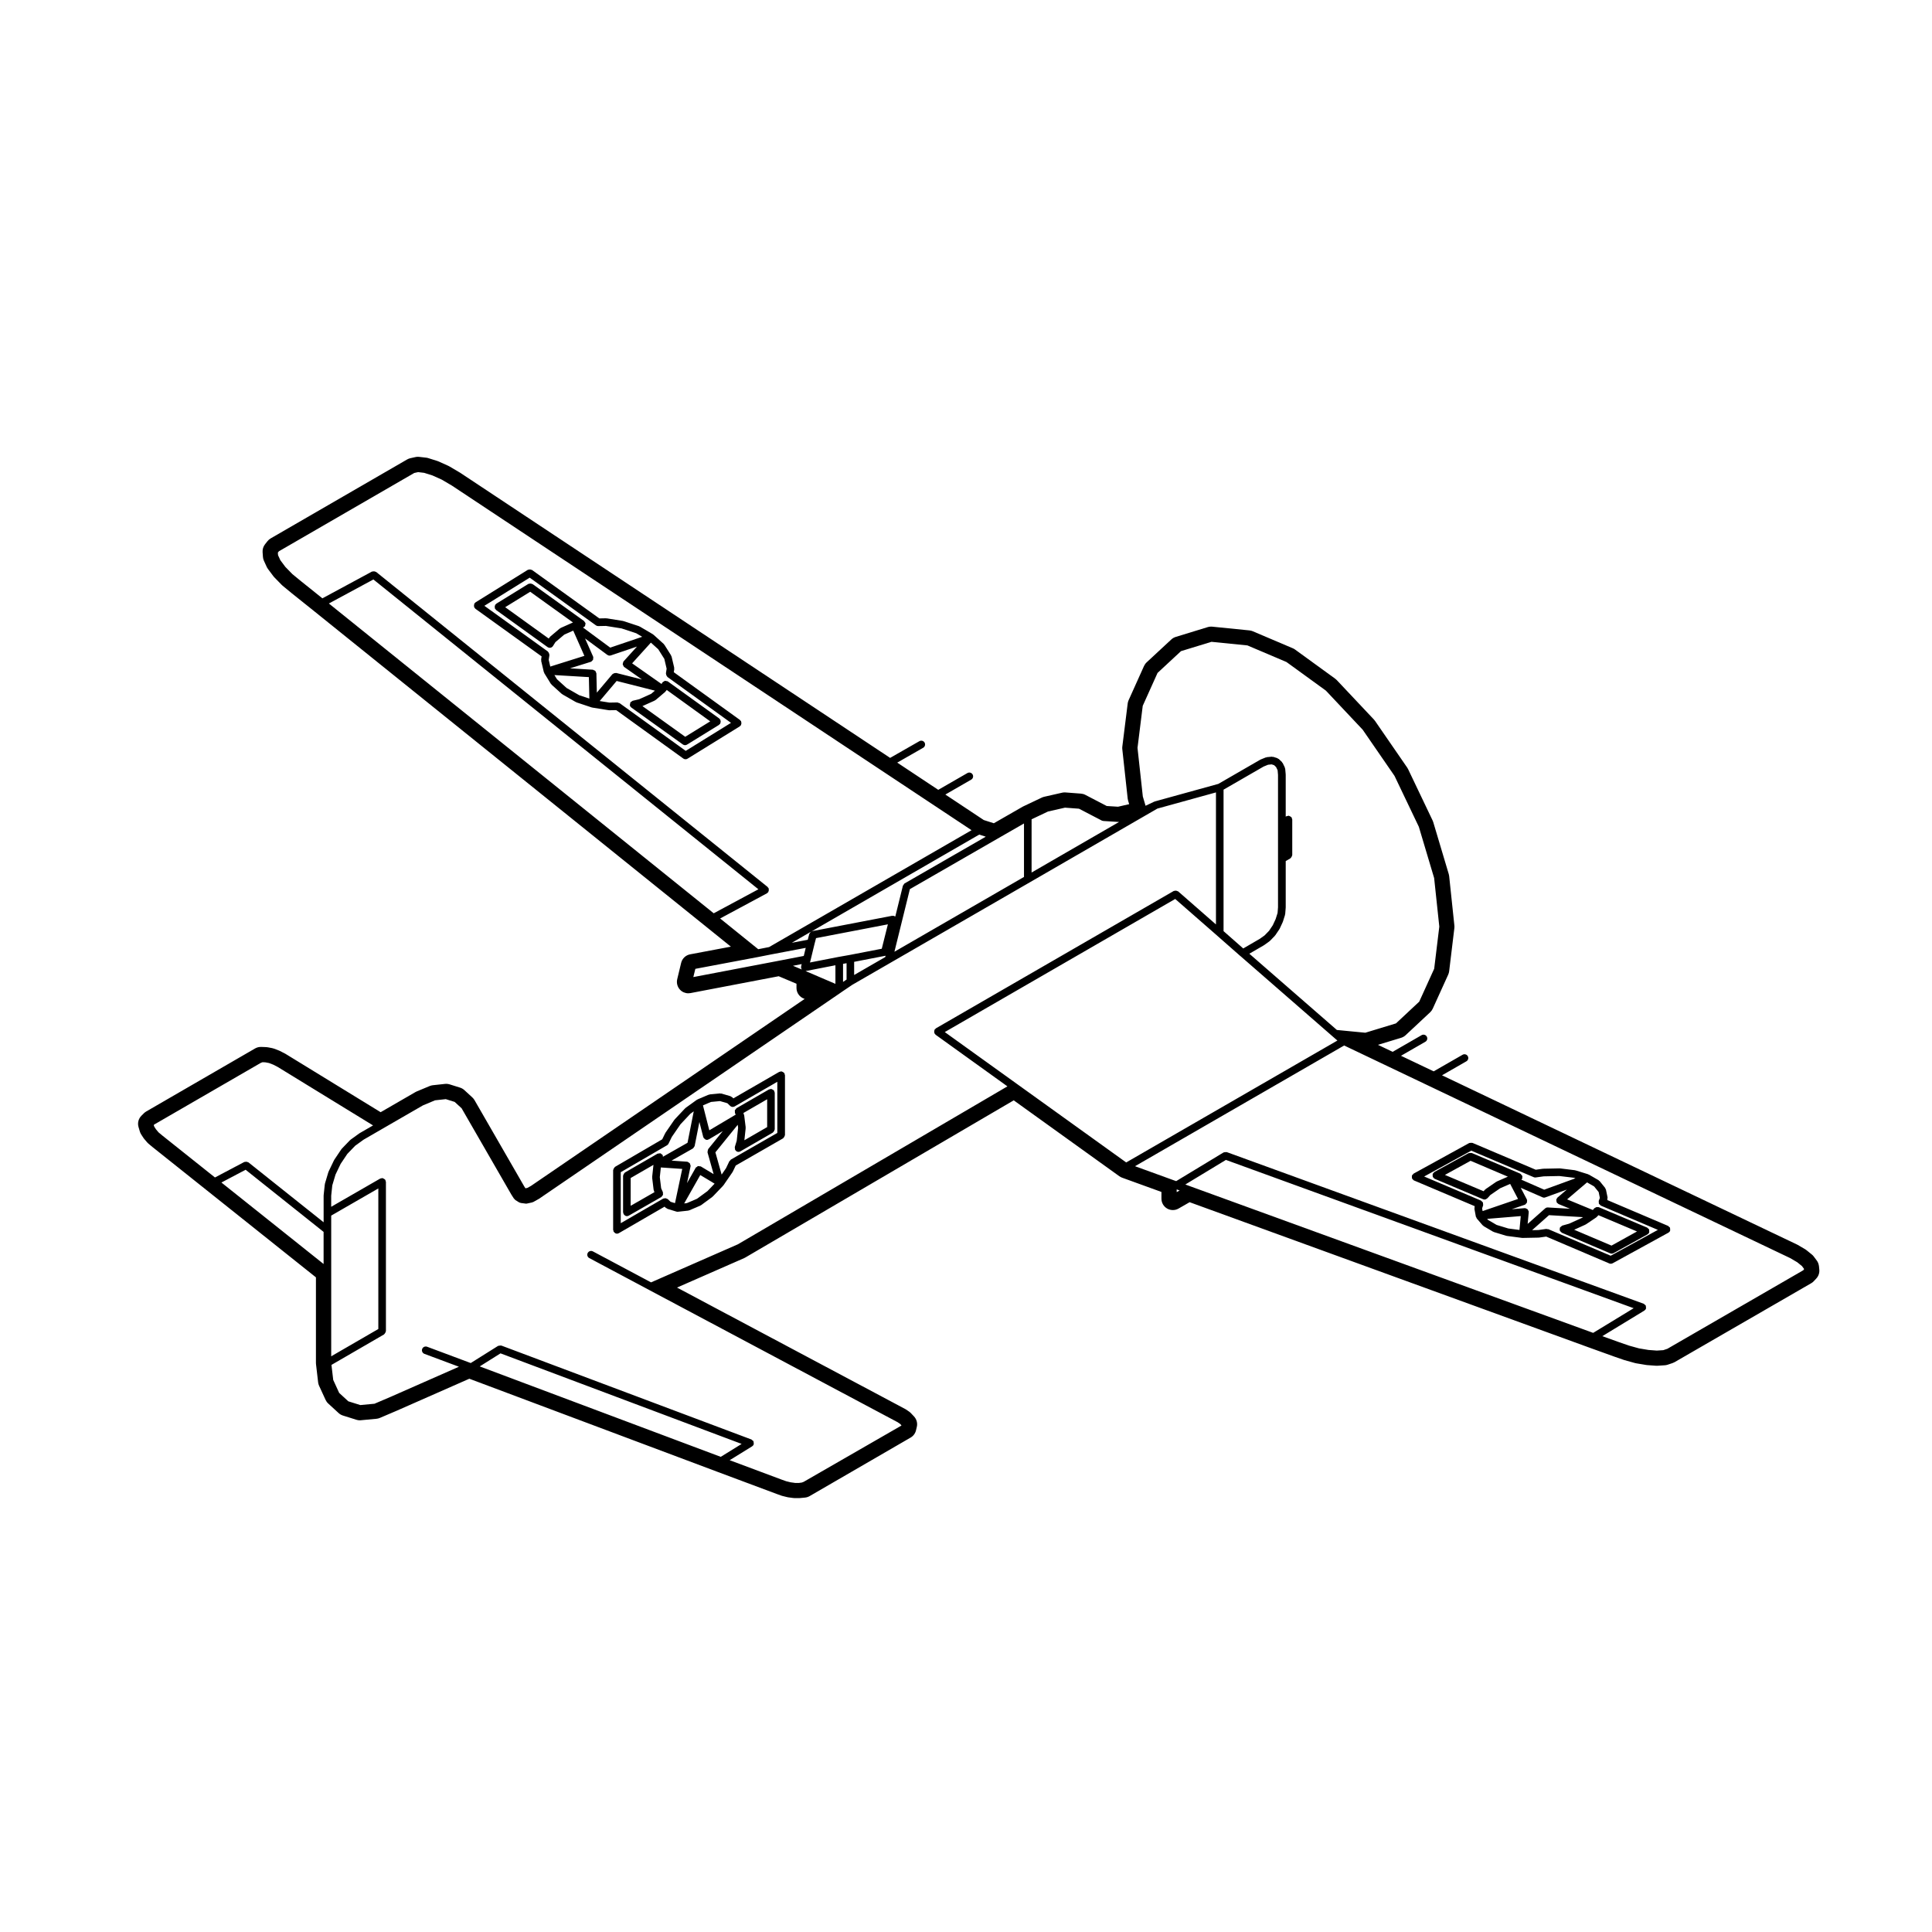 <?xml version="1.0" encoding="UTF-8"?>
<!-- Uploaded to: ICON Repo, www.iconrepo.com, Generator: ICON Repo Mixer Tools -->
<svg fill="#000000" width="800px" height="800px" version="1.1" viewBox="144 144 512 512" xmlns="http://www.w3.org/2000/svg">
 <g>
  <path d="m306.62 470.43c0.02 0.039 0.07 0.023 0.098 0.059 0.188 0.258 0.438 0.449 0.777 0.449 0.172 0 0.348-0.047 0.504-0.137l12.117-7.023 0.359 0.344c0.066 0.059 0.152 0.051 0.227 0.09 0.066 0.039 0.098 0.117 0.172 0.145l2.383 0.73c0.102 0.035 0.195 0.051 0.293 0.051 0.035 0 0.074 0 0.109-0.012l2.731-0.297c0.016-0.004 0.023-0.023 0.047-0.031 0.082-0.012 0.16-0.016 0.242-0.051l2.941-1.258c0.035-0.012 0.039-0.055 0.07-0.07 0.039-0.023 0.09-0.016 0.125-0.047l2.949-2.168c0.023-0.02 0.023-0.055 0.051-0.082 0.023-0.023 0.059-0.016 0.086-0.035l2.727-2.852c0.023-0.031 0.016-0.066 0.035-0.09 0.016-0.023 0.051-0.016 0.07-0.039l2.383-3.465c0.016-0.02 0-0.047 0.016-0.066 0.016-0.031 0.051-0.047 0.066-0.074l0.777-1.621 12.543-7.203c0.039-0.031 0.047-0.082 0.086-0.105 0.105-0.086 0.16-0.18 0.227-0.301 0.066-0.109 0.121-0.207 0.141-0.336 0.004-0.051 0.055-0.082 0.055-0.125v-15.887c0-0.098-0.074-0.156-0.102-0.242-0.02-0.09 0.012-0.18-0.035-0.266-0.023-0.039-0.082-0.047-0.105-0.082-0.082-0.105-0.18-0.156-0.297-0.227-0.117-0.07-0.211-0.125-0.344-0.145-0.047 0-0.074-0.051-0.125-0.051-0.098 0-0.156 0.082-0.242 0.102-0.09 0.023-0.176-0.012-0.262 0.039l-12.168 7.027-0.363-0.344c-0.059-0.059-0.152-0.051-0.223-0.09-0.07-0.039-0.105-0.125-0.188-0.145l-2.383-0.699c-0.07-0.02-0.125 0.031-0.191 0.02-0.07-0.004-0.117-0.059-0.188-0.055l-2.727 0.262c-0.055 0.004-0.086 0.059-0.141 0.082-0.055 0.012-0.105-0.023-0.156 0l-2.949 1.25c-0.039 0.02-0.047 0.07-0.086 0.09-0.035 0.02-0.074 0-0.109 0.023l-2.941 2.121c-0.031 0.02-0.023 0.059-0.051 0.086-0.023 0.023-0.07 0.016-0.098 0.047l-2.731 2.902c-0.02 0.02-0.012 0.051-0.031 0.074-0.016 0.023-0.051 0.02-0.07 0.047l-2.383 3.465c-0.016 0.023 0 0.055-0.016 0.082-0.012 0.023-0.047 0.031-0.055 0.051l-0.77 1.582-12.508 7.297c-0.039 0.023-0.047 0.074-0.082 0.105-0.105 0.086-0.16 0.188-0.227 0.301-0.066 0.117-0.125 0.211-0.141 0.336-0.004 0.051-0.051 0.082-0.051 0.125v15.844c0 0.102 0.082 0.156 0.105 0.246 0.008 0.082-0.02 0.172 0.023 0.246zm14.148-22.918c0.004-0.004 0.004-0.004 0 0 0.172-0.105 0.312-0.246 0.398-0.43l0.867-1.785 2.309-3.356 2.609-2.777 0.898-0.648-1.648 8.332-6.519 3.707c0-0.031-0.004-0.051-0.012-0.082-0.016-0.117 0.012-0.246-0.047-0.348v-0.016c-0.07-0.125-0.211-0.168-0.316-0.246-0.098-0.07-0.145-0.18-0.266-0.215h-0.016c-0.133-0.035-0.266 0.023-0.406 0.039-0.121 0.02-0.246-0.012-0.352 0.051h-0.02l-8.621 4.977c-0.039 0.031-0.047 0.082-0.086 0.105-0.105 0.086-0.156 0.18-0.227 0.297-0.066 0.117-0.125 0.215-0.141 0.344-0.004 0.051-0.051 0.082-0.051 0.125v9.699c0 0.098 0.074 0.156 0.105 0.246 0.02 0.086-0.016 0.172 0.031 0.25 0.02 0.039 0.07 0.023 0.098 0.059 0.18 0.258 0.438 0.453 0.777 0.453 0.172 0 0.344-0.047 0.504-0.137l8.621-4.934c0.105-0.066 0.133-0.18 0.211-0.277 0.086-0.102 0.188-0.168 0.227-0.297 0.039-0.121 0-0.246-0.012-0.371-0.012-0.117 0.039-0.23-0.012-0.344l-0.457-1.023-0.359-2.953 0.277-2.57 5.668 0.387-1.918 9.07-1.18-0.359-0.734-0.707c-0.066-0.066-0.16-0.051-0.242-0.098-0.117-0.066-0.211-0.117-0.344-0.133-0.137-0.02-0.242 0.012-0.371 0.051-0.082 0.023-0.168-0.012-0.242 0.035l-11.262 6.523v-13.516zm11.648-11.484 2.383-0.23 1.961 0.57 0.734 0.699c0.195 0.188 0.441 0.281 0.695 0.281 0.172 0 0.344-0.047 0.504-0.133l11.305-6.535v13.559l-12.309 7.062c-0.09 0.055-0.109 0.156-0.18 0.238-0.074 0.082-0.18 0.105-0.227 0.207l-0.871 1.828-1.168 1.703-1.656-5.898 5.918-7.301 0.102 0.805-0.371 3.422-0.504 1.656v0.016c-0.035 0.121 0.023 0.25 0.039 0.379 0.016 0.125-0.016 0.266 0.051 0.383v0.012c0.012 0.023 0.047 0.016 0.059 0.039 0.125 0.188 0.293 0.352 0.523 0.422 0.098 0.031 0.191 0.047 0.289 0.047 0.172 0 0.344-0.047 0.504-0.133l8.613-4.977c0.039-0.031 0.047-0.082 0.086-0.105 0.105-0.086 0.16-0.18 0.227-0.297 0.066-0.117 0.125-0.215 0.141-0.344 0.004-0.051 0.051-0.082 0.051-0.125v-9.703c0-0.102-0.074-0.156-0.102-0.246-0.02-0.086 0.012-0.176-0.035-0.258-0.023-0.047-0.082-0.051-0.105-0.086-0.086-0.109-0.188-0.16-0.309-0.23-0.109-0.066-0.207-0.117-0.328-0.137-0.051-0.012-0.082-0.055-0.133-0.055-0.098 0-0.156 0.074-0.246 0.105-0.086 0.02-0.176-0.016-0.258 0.031l-8.613 4.977c-0.105 0.07-0.137 0.188-0.211 0.277-0.086 0.105-0.191 0.176-0.227 0.301-0.039 0.125 0 0.25 0.016 0.387 0.012 0.109-0.035 0.227 0.012 0.332l0.191 0.414-6.992 4.152-1.684-6.606zm-0.918 23.621-2.777 2.035-2.711 1.16-0.695 0.082 4.266-7.527 3.793 2.281zm-4.492-6.562c0.004-0.031-0.016-0.051-0.012-0.074 0-0.023 0.031-0.047 0.031-0.07 0.004-0.109-0.074-0.203-0.105-0.309-0.035-0.125-0.039-0.25-0.121-0.352-0.074-0.105-0.195-0.141-0.309-0.211-0.098-0.059-0.152-0.156-0.266-0.188-0.023 0-0.047 0.02-0.074 0.02-0.023-0.012-0.039-0.035-0.066-0.039l-4.117-0.289 5.629-3.199c0.023-0.016 0.023-0.051 0.051-0.059 0.145-0.102 0.23-0.242 0.312-0.402 0.035-0.07 0.098-0.105 0.109-0.18 0-0.016 0.02-0.023 0.02-0.035l1.258-6.367 1.02 3.996c0.016 0.059 0.07 0.09 0.098 0.137 0.016 0.039-0.004 0.09 0.016 0.125s0.074 0.02 0.105 0.059c0.188 0.246 0.441 0.434 0.762 0.434 0.082 0 0.168-0.012 0.246-0.031 0.035-0.012 0.047-0.051 0.082-0.059 0.059-0.023 0.125-0.02 0.188-0.055l3.688-2.191-3.859 4.758c-0.02 0.023-0.004 0.059-0.023 0.086-0.074 0.105-0.082 0.227-0.105 0.352-0.031 0.137-0.07 0.25-0.047 0.383 0.004 0.031-0.02 0.059-0.012 0.09l1.613 5.738-3.371-2.023h-0.016s0-0.012-0.004-0.012c-0.105-0.059-0.215-0.02-0.332-0.039-0.141-0.023-0.277-0.09-0.418-0.055-0.121 0.035-0.203 0.145-0.301 0.223-0.105 0.082-0.238 0.105-0.312 0.227v0.02s-0.004 0-0.012 0.004l-2.281 4.031zm-15.871 3.098 6.039-3.488-0.344 3.188c-0.004 0.047 0.031 0.074 0.031 0.109 0 0.035-0.035 0.07-0.031 0.117l0.387 3.199c0.004 0.059 0.059 0.098 0.074 0.145 0.016 0.051-0.016 0.102 0.004 0.145l0.152 0.332-6.316 3.621zm36.172-13.496-6.039 3.492 0.344-3.199c0.004-0.039-0.031-0.07-0.031-0.109 0-0.039 0.035-0.074 0.031-0.117l-0.395-3.203c-0.004-0.059-0.066-0.086-0.082-0.137-0.012-0.055 0.02-0.105-0.004-0.156l-0.133-0.297 6.309-3.648z"/>
  <path d="m269.61 304.46c-0.004 0.137 0.012 0.242 0.059 0.367 0.02 0.066-0.004 0.137 0.031 0.203 0.031 0.051 0.102 0.035 0.137 0.082 0.055 0.066 0.059 0.156 0.133 0.207l17.559 12.629-0.125 0.82c-0.012 0.07 0.039 0.121 0.047 0.188 0 0.07-0.051 0.125-0.031 0.195l0.695 2.941c0.016 0.066 0.074 0.102 0.102 0.156 0.02 0.047-0.004 0.098 0.02 0.141l1.734 2.816c0.023 0.035 0.082 0.023 0.105 0.059 0.039 0.051 0.031 0.117 0.074 0.16l2.727 2.469c0.031 0.031 0.074 0.02 0.109 0.039 0.031 0.02 0.031 0.066 0.066 0.086l3.551 2.035c0.039 0.02 0.086 0.016 0.125 0.035 0.023 0.012 0.031 0.039 0.055 0.051l4.027 1.34c0.047 0.016 0.09 0.012 0.133 0.02 0.012 0 0.016 0.012 0.023 0.016l4.328 0.695c0.055 0.012 0.105 0.016 0.16 0.016h0.02l1.828-0.035 17.781 12.832c0.18 0.125 0.387 0.191 0.59 0.191 0.18 0 0.363-0.051 0.527-0.152l13.855-8.57c0.07-0.047 0.082-0.133 0.137-0.188 0.047-0.039 0.117-0.023 0.152-0.082 0.047-0.059 0.02-0.133 0.047-0.195 0.055-0.121 0.082-0.227 0.086-0.359 0.004-0.137-0.012-0.242-0.059-0.367-0.023-0.066 0.004-0.133-0.031-0.195-0.035-0.066-0.109-0.066-0.16-0.117-0.047-0.051-0.047-0.133-0.105-0.172l-17.559-12.676 0.125-0.82c0.012-0.07-0.039-0.121-0.047-0.188 0-0.07 0.051-0.125 0.031-0.195l-0.695-2.949c-0.016-0.059-0.074-0.086-0.102-0.137-0.02-0.055 0-0.117-0.031-0.172l-1.777-2.816c-0.023-0.039-0.082-0.039-0.109-0.082-0.031-0.035-0.02-0.098-0.059-0.125l-2.727-2.465c-0.031-0.023-0.07-0.016-0.102-0.035-0.031-0.02-0.031-0.066-0.066-0.086l-3.465-2.035c-0.035-0.02-0.074 0-0.109-0.016-0.035-0.016-0.047-0.059-0.086-0.074l-4.07-1.344c-0.031-0.012-0.055 0.012-0.086 0.004-0.031-0.004-0.039-0.039-0.07-0.047l-4.328-0.695c-0.031-0.004-0.055 0.02-0.086 0.02-0.035 0-0.055-0.039-0.098-0.035l-1.785 0.035-17.824-12.832c-0.059-0.047-0.133-0.02-0.203-0.047-0.121-0.055-0.223-0.086-0.359-0.086-0.133-0.004-0.238 0.012-0.363 0.059-0.066 0.023-0.137-0.004-0.203 0.035l-13.855 8.621c-0.059 0.039-0.066 0.117-0.117 0.16-0.051 0.047-0.133 0.047-0.172 0.105-0.039 0.059-0.016 0.137-0.047 0.203-0.039 0.129-0.062 0.23-0.066 0.359zm14.766-7.375 17.551 12.641c0.176 0.133 0.383 0.191 0.59 0.191h0.02l2.039-0.039 4.141 0.66 3.891 1.285 1.582 0.934-8.473 2.871-7.211-5.324c0.141-0.051 0.242-0.145 0.344-0.246 0.047-0.039 0.117-0.023 0.152-0.082 0.004-0.012 0-0.023 0.012-0.039 0.07-0.105 0.055-0.227 0.082-0.352 0.031-0.137 0.09-0.262 0.066-0.398 0-0.012 0.004-0.02 0.004-0.035-0.031-0.121-0.137-0.188-0.203-0.281-0.066-0.102-0.086-0.227-0.191-0.301l-13.637-9.785c-0.059-0.039-0.133-0.016-0.203-0.047-0.121-0.055-0.223-0.082-0.352-0.086-0.137-0.004-0.242 0.012-0.367 0.059-0.066 0.023-0.133-0.004-0.195 0.031l-8.488 5.238c-0.059 0.035-0.066 0.109-0.117 0.16-0.051 0.047-0.133 0.047-0.172 0.105-0.039 0.059-0.02 0.133-0.047 0.195-0.055 0.121-0.082 0.227-0.086 0.363-0.004 0.137 0.012 0.242 0.059 0.363 0.023 0.066-0.004 0.137 0.031 0.203 0.031 0.051 0.102 0.035 0.137 0.074 0.055 0.066 0.059 0.16 0.133 0.211l13.637 9.828c0.012 0.012 0.023 0.004 0.039 0.012 0.012 0.004 0.004 0.02 0.016 0.023 0.168 0.105 0.348 0.156 0.535 0.156 0.312 0 0.621-0.145 0.816-0.418 0.012-0.012 0-0.031 0.012-0.039 0.004-0.012 0.02-0.004 0.023-0.016l0.645-1.031 2.332-1.98 2.387-1.074 2.957 6.691-9.035 2.84-0.418-1.789 0.188-1.234c0.004-0.055-0.035-0.102-0.035-0.156 0-0.133-0.039-0.238-0.09-0.359-0.051-0.125-0.102-0.223-0.195-0.316-0.039-0.039-0.035-0.102-0.086-0.137l-16.832-12.113zm34.07 18.98 1.605 2.543 0.613 2.602-0.188 1.234c-0.004 0.055 0.035 0.102 0.039 0.156 0 0.137 0.035 0.238 0.09 0.363 0.051 0.121 0.102 0.215 0.195 0.312 0.039 0.039 0.035 0.105 0.086 0.137l16.836 12.152-12 7.426-17.512-12.641c-0.09-0.066-0.191-0.035-0.289-0.07-0.105-0.035-0.188-0.121-0.301-0.121h-0.02l-2.086 0.039-2.586-0.414 4.492-5.32 10.141 2.57-1.004 0.848-3.168 1.426-1.719 0.406c-0.117 0.023-0.176 0.133-0.273 0.195-0.105 0.066-0.23 0.086-0.312 0.195-0.004 0.012 0 0.023-0.012 0.039-0.07 0.105-0.055 0.227-0.082 0.352-0.031 0.137-0.09 0.262-0.066 0.398 0 0.012-0.004 0.02-0.004 0.035 0.055 0.238 0.195 0.434 0.383 0.57 0.004 0.004 0.004 0.012 0.012 0.016l13.637 9.777c0.18 0.125 0.383 0.191 0.59 0.191 0.18 0 0.363-0.051 0.527-0.152l8.488-5.234c0.07-0.047 0.082-0.133 0.137-0.191 0.047-0.039 0.109-0.023 0.152-0.074 0.039-0.059 0.02-0.133 0.047-0.195 0.055-0.121 0.082-0.227 0.086-0.363 0.004-0.137-0.012-0.242-0.059-0.363-0.023-0.066 0.004-0.137-0.031-0.203-0.035-0.066-0.117-0.066-0.16-0.117-0.047-0.051-0.047-0.125-0.105-0.172l-13.637-9.828c-0.012-0.004-0.02 0-0.035-0.004-0.012-0.004-0.012-0.02-0.02-0.031-0.105-0.066-0.227-0.035-0.344-0.059-0.133-0.023-0.258-0.09-0.383-0.066-0.121 0.02-0.203 0.121-0.301 0.188-0.109 0.07-0.242 0.09-0.324 0.203-0.004 0.012 0 0.023-0.004 0.035s-0.02 0.012-0.031 0.02l-0.242 0.383-7.785-5.465 4.973-5.492zm-20.938 12.18-3.359-1.926-2.543-2.309-0.68-1.109 9.129 0.543 0.133 5.684zm3.055-8.852c0.012-0.004 0.016-0.016 0.023-0.02 0.023-0.012 0.055-0.004 0.082-0.016 0.109-0.051 0.145-0.168 0.23-0.242 0.098-0.09 0.207-0.152 0.262-0.273 0.055-0.121 0.023-0.242 0.031-0.379 0.004-0.109 0.066-0.215 0.031-0.332-0.004-0.02-0.031-0.023-0.035-0.047-0.004-0.02 0.004-0.039 0-0.059l-2.141-4.832 5.906 4.363h0.004c0.172 0.121 0.379 0.195 0.59 0.195 0.105 0 0.215-0.016 0.324-0.055l6.934-2.348-3.547 3.918c-0.016 0.016-0.004 0.047-0.02 0.066-0.016 0.016-0.039 0.016-0.055 0.035-0.066 0.098-0.039 0.211-0.07 0.312-0.035 0.133-0.102 0.242-0.086 0.379 0.016 0.125 0.102 0.215 0.16 0.332 0.051 0.102 0.051 0.223 0.141 0.301 0.02 0.016 0.047 0.012 0.066 0.023 0.016 0.016 0.016 0.039 0.031 0.051l4.707 3.305-6.82-1.727c-0.059-0.016-0.117 0.031-0.176 0.023-0.125-0.012-0.223 0.012-0.344 0.047-0.141 0.039-0.246 0.086-0.359 0.18-0.039 0.035-0.105 0.031-0.141 0.074l-4.125 4.891-0.117-5.094c0-0.133-0.098-0.215-0.141-0.332-0.051-0.117-0.059-0.242-0.145-0.328-0.102-0.105-0.242-0.133-0.383-0.188-0.102-0.039-0.168-0.125-0.277-0.137l-6.055-0.363zm-7.984-8.977c-0.051 0.02-0.055 0.082-0.102 0.105-0.039 0.023-0.102 0.012-0.137 0.047l-2.559 2.168c-0.047 0.035-0.035 0.102-0.074 0.145-0.035 0.039-0.102 0.039-0.125 0.09l-0.16 0.258-11.543-8.316 6.629-4.09 11.336 8.137zm39.637 24.75-6.629 4.09-11.336-8.133 3.266-1.465c0.047-0.02 0.055-0.074 0.098-0.102 0.047-0.031 0.105-0.016 0.145-0.055l2.555-2.168c0.051-0.047 0.047-0.117 0.086-0.168 0.031-0.035 0.09-0.02 0.117-0.066l0.168-0.262z"/>
  <path d="m586.17 470.66c0.18-0.105 0.332-0.258 0.422-0.465 0.012-0.02-0.004-0.039 0-0.066 0.051-0.121 0.012-0.246 0.004-0.379-0.004-0.125 0.016-0.258-0.039-0.371-0.012-0.02 0.004-0.039-0.004-0.059-0.059-0.105-0.176-0.133-0.258-0.207-0.086-0.082-0.125-0.191-0.238-0.238l-16.125-6.856 0.051-0.133c0.039-0.098-0.016-0.188-0.012-0.289 0.012-0.098 0.07-0.176 0.051-0.277l-0.434-2.074c-0.016-0.09-0.102-0.133-0.137-0.211-0.031-0.07-0.012-0.145-0.059-0.215l-1.477-1.82c-0.039-0.051-0.109-0.051-0.168-0.09-0.051-0.047-0.055-0.117-0.109-0.145l-2.555-1.477c-0.035-0.02-0.082 0-0.109-0.012-0.035-0.02-0.051-0.066-0.09-0.082l-3.336-1.031c-0.035-0.016-0.066 0.012-0.098 0.004-0.035-0.004-0.051-0.047-0.09-0.047l-3.934-0.484c-0.02 0-0.039 0.02-0.059 0.02-0.02 0-0.039-0.023-0.059-0.023h-0.02l-4.293 0.09c-0.023 0-0.039 0.023-0.059 0.023-0.02 0-0.039-0.02-0.059-0.016l-1.891 0.262-16.758-7.113c-0.02-0.012-0.047 0.004-0.07 0-0.121-0.051-0.246-0.016-0.383-0.004-0.125 0.004-0.246-0.016-0.359 0.039-0.02 0.012-0.047-0.004-0.066 0.004l-14.723 8.098c-0.105 0.055-0.133 0.168-0.207 0.258-0.082 0.082-0.191 0.117-0.238 0.23-0.012 0.02 0.004 0.047 0 0.066-0.051 0.121-0.016 0.246-0.004 0.383 0.004 0.125-0.016 0.25 0.039 0.367 0.012 0.02-0.004 0.047 0.004 0.066 0.031 0.051 0.102 0.031 0.133 0.074 0.105 0.137 0.191 0.297 0.359 0.367l16.125 6.828-0.07 0.203c-0.031 0.086 0.023 0.16 0.02 0.25-0.012 0.086-0.07 0.156-0.051 0.246l0.383 2.074c0.023 0.105 0.109 0.176 0.168 0.277 0.031 0.059 0.016 0.137 0.059 0.191l1.566 1.82c0.035 0.047 0.102 0.031 0.137 0.066 0.051 0.047 0.059 0.117 0.117 0.152l2.508 1.473c0.051 0.031 0.105 0.02 0.156 0.039 0.023 0.012 0.035 0.047 0.059 0.055l3.285 0.996c0.051 0.016 0.102 0.016 0.141 0.02 0.004 0 0.016 0.016 0.023 0.016l3.984 0.52c0.039 0.012 0.086 0.012 0.125 0.012h0.02l4.289-0.086c0.004 0 0.004-0.004 0.004-0.004 0.039 0 0.082 0 0.117-0.004l1.883-0.266 16.711 7.117c0.133 0.059 0.266 0.086 0.398 0.086 0.16 0 0.328-0.047 0.488-0.121l14.762-8.098c0.035-0.008 0.035-0.02 0.047-0.031zm-15.32 6.121-16.52-7.031c-0.098-0.039-0.188 0.012-0.281-0.004-0.098-0.016-0.168-0.082-0.262-0.07l-2.102 0.297-1.664 0.035 4.484-3.977 9.02 0.527-0.301 0.195-3.394 1.535-1.793 0.504c-0.023 0.004-0.031 0.031-0.051 0.039-0.109 0.039-0.18 0.137-0.277 0.215-0.105 0.09-0.23 0.152-0.293 0.277-0.012 0.02-0.035 0.023-0.039 0.047-0.051 0.105 0 0.215-0.004 0.328-0.012 0.109-0.074 0.215-0.047 0.332 0.012 0.02 0.031 0.031 0.039 0.055 0.023 0.07 0.082 0.105 0.117 0.172 0.098 0.145 0.195 0.277 0.348 0.352 0.035 0.02 0.039 0.059 0.074 0.082l12.816 5.453c0.125 0.059 0.262 0.086 0.395 0.086 0.16 0 0.328-0.047 0.488-0.125l9.004-4.977c0.012-0.004 0.012-0.016 0.02-0.023 0.176-0.105 0.332-0.258 0.422-0.465 0.004-0.02-0.012-0.047 0-0.066 0.039-0.121 0.012-0.246 0-0.379-0.012-0.133 0.016-0.258-0.039-0.371-0.012-0.02 0-0.047-0.012-0.066-0.059-0.105-0.172-0.133-0.258-0.207-0.086-0.074-0.121-0.188-0.238-0.23l-12.812-5.41c-0.082-0.039-0.156 0.012-0.242-0.004-0.133-0.02-0.242-0.035-0.367-0.004s-0.227 0.09-0.332 0.172c-0.07 0.047-0.156 0.047-0.211 0.105l-0.418 0.484-6.82-2.816 5.285-4.504 1.879 1.082 1.199 1.484 0.316 1.551-0.289 0.766c-0.051 0.125 0.004 0.258 0.016 0.383 0.004 0.125-0.039 0.25 0.012 0.363 0.059 0.125 0.188 0.195 0.289 0.293 0.09 0.082 0.125 0.191 0.242 0.242l0.039 0.02h0.004l15.062 6.402zm-27.141-7.223-3.09-0.941-2.277-1.328-0.23-0.277 8.906-0.734-0.344 3.672zm-9.809-20.621 16.559 7.031c0.125 0.051 0.258 0.082 0.387 0.082h0.004c0.051 0 0.09-0.004 0.137-0.012l2.102-0.293 4.168-0.086 3.777 0.453 0.48 0.145-8.289 3.023-6.055-2.656c0.031-0.031 0.059-0.07 0.09-0.105 0.035-0.047 0.082-0.07 0.105-0.121 0.012-0.023 0.031-0.035 0.039-0.055 0.051-0.109 0-0.227 0.004-0.344 0.004-0.105 0.074-0.207 0.039-0.316-0.004-0.02-0.031-0.023-0.035-0.047-0.039-0.117-0.137-0.191-0.227-0.289-0.09-0.109-0.156-0.23-0.281-0.297-0.016-0.004-0.016-0.023-0.035-0.031l-12.816-5.461c-0.023-0.012-0.047 0.012-0.066 0-0.137-0.051-0.266-0.012-0.414 0-0.117 0.012-0.223-0.012-0.324 0.039-0.023 0.012-0.055-0.004-0.082 0.012l-9.043 4.977c-0.105 0.059-0.137 0.172-0.211 0.262-0.074 0.086-0.188 0.121-0.23 0.23-0.012 0.02 0.004 0.039 0 0.059-0.051 0.125-0.012 0.246-0.004 0.383 0.004 0.125-0.016 0.25 0.039 0.367 0.012 0.02-0.004 0.047 0.004 0.066 0.031 0.051 0.102 0.031 0.133 0.082 0.105 0.137 0.191 0.293 0.359 0.363l12.812 5.41c0.125 0.051 0.266 0.082 0.395 0.082 0.25 0 0.469-0.117 0.656-0.293 0.023-0.023 0.066-0.016 0.098-0.039l0.785-0.871 2.602-1.785 2.644-1.16 2.086 3.996-9.383 3.211-0.133-0.711 0.273-0.84c0.039-0.121-0.023-0.23-0.031-0.348-0.004-0.125 0.023-0.258-0.031-0.371-0.055-0.117-0.168-0.176-0.266-0.266-0.086-0.086-0.121-0.195-0.242-0.246l-15.062-6.383zm22.836 12.438c-0.07 0.059-0.059 0.145-0.105 0.215-0.051 0.066-0.137 0.09-0.168 0.168-0.023 0.055 0.012 0.105 0 0.16-0.035 0.125-0.02 0.238 0 0.367 0.02 0.133 0.039 0.238 0.109 0.352 0.031 0.051 0.016 0.105 0.051 0.152 0.055 0.059 0.133 0.047 0.195 0.098 0.074 0.055 0.102 0.145 0.188 0.188l3.062 1.258-5.863-0.344c-0.262-0.016-0.523 0.07-0.734 0.258l-4.629 4.106 0.289-3.09c0-0.035-0.031-0.055-0.031-0.09 0-0.035 0.031-0.055 0.031-0.09-0.012-0.133-0.105-0.211-0.152-0.316-0.047-0.098-0.059-0.191-0.133-0.273-0.09-0.098-0.223-0.133-0.352-0.18-0.098-0.051-0.156-0.137-0.273-0.145-0.035 0-0.055 0.031-0.09 0.031-0.035 0-0.055-0.031-0.09-0.031l-3.426 0.289 3.449-1.18c0.02-0.012 0.02-0.031 0.039-0.039 0.031-0.012 0.07-0.004 0.102-0.02 0.102-0.055 0.125-0.168 0.195-0.242 0.102-0.098 0.195-0.168 0.246-0.293 0.051-0.125 0.023-0.242 0.023-0.371 0-0.105 0.055-0.207 0.02-0.312-0.012-0.031-0.047-0.039-0.055-0.066-0.012-0.023 0.004-0.055-0.012-0.082l-1.613-3.082 5.773 2.527c0.125 0.059 0.266 0.086 0.402 0.086 0.117 0 0.23-0.02 0.344-0.066l5.699-2.07zm14.328 12.723-9.891-4.203 2.953-1.34c0.023-0.012 0.031-0.039 0.051-0.051 0.031-0.02 0.07-0.012 0.102-0.031l2.769-1.859c0.047-0.031 0.047-0.09 0.086-0.125 0.035-0.031 0.09-0.016 0.117-0.051l0.344-0.402 10.23 4.316zm-30.395-16.992c-0.035 0.02-0.039 0.059-0.07 0.074s-0.07 0.004-0.102 0.023l-2.777 1.91c-0.035 0.02-0.031 0.07-0.066 0.102-0.035 0.023-0.086 0.016-0.109 0.051l-0.383 0.422-10.242-4.324 6.801-3.742 9.879 4.207z"/>
  <path d="m625.45 478.04-0.777-1.043c-0.145-0.203-0.324-0.387-0.523-0.543l-1.387-1.125c-0.117-0.098-0.238-0.176-0.363-0.258l-1.996-1.168c-0.074-0.039-0.145-0.086-0.227-0.117l-94.027-44.82 6.457-3.707c0.484-0.277 0.648-0.891 0.371-1.371-0.277-0.48-0.898-0.641-1.375-0.367l-7.664 4.398-8.66-4.125 6.465-3.723c0.484-0.277 0.645-0.898 0.363-1.375-0.277-0.48-0.891-0.641-1.375-0.363l-7.664 4.414-3.891-1.855 6.144-1.867c0.438-0.137 0.84-0.367 1.18-0.684l6.492-6.062c0.293-0.273 0.523-0.594 0.695-0.957l4.109-9.047c0.125-0.281 0.207-0.578 0.246-0.887l1.379-11.43c0.023-0.227 0.031-0.453 0.004-0.68l-1.379-13.078c-0.02-0.188-0.055-0.367-0.109-0.551l-4.109-13.766c-0.039-0.152-0.102-0.297-0.168-0.438l-6.492-13.598c-0.07-0.141-0.145-0.281-0.238-0.414l-8.531-12.379c-0.09-0.125-0.188-0.246-0.289-0.359l-9.871-10.48c-0.133-0.137-0.277-0.262-0.43-0.371l-10.605-7.703c-0.18-0.137-0.383-0.246-0.594-0.336l-10.605-4.508c-0.277-0.117-0.574-0.195-0.875-0.227l-9.879-0.992c-0.102-0.012-0.195-0.016-0.301-0.016-0.301 0-0.594 0.047-0.887 0.133l-8.488 2.602c-0.434 0.133-0.836 0.363-1.168 0.676l-6.535 6.062c-0.297 0.277-0.527 0.609-0.699 0.977l-4.074 9.047c-0.125 0.273-0.207 0.562-0.246 0.867l-1.426 11.43c-0.031 0.23-0.031 0.469-0.004 0.699l1.426 13.078c0.02 0.18 0.055 0.352 0.105 0.523l0.289 0.961-2.953 0.676-2.992-0.188-5.668-2.953c-0.363-0.191-0.762-0.301-1.168-0.332l-4.074-0.309c-0.082-0.004-0.145-0.012-0.227-0.012-0.227 0-0.453 0.023-0.672 0.074l-4.762 1.082c-0.215 0.051-0.422 0.121-0.629 0.215l-5.019 2.383-7.703 4.422-2.664-0.852-10.184-6.758 6.852-3.949c0.484-0.277 0.648-0.891 0.371-1.375-0.281-0.488-0.902-0.645-1.375-0.371l-7.727 4.449-10.871-7.215 6.871-3.93c0.484-0.277 0.648-0.891 0.379-1.375-0.281-0.488-0.891-0.645-1.375-0.379l-7.758 4.434-113.95-75.57-2.863-1.688c-0.098-0.055-0.191-0.105-0.293-0.152l-2.602-1.168c-0.109-0.051-0.223-0.098-0.336-0.125l-2.336-0.734c-0.18-0.059-0.367-0.102-0.555-0.121l-1.863-0.215c-0.117-0.012-0.23-0.02-0.348-0.02-0.223 0-0.441 0.023-0.66 0.074l-1.344 0.301c-0.301 0.066-0.59 0.18-0.852 0.332l-36.152 20.914c-0.332 0.191-0.625 0.441-0.855 0.742l-0.648 0.82c-0.469 0.59-0.695 1.336-0.645 2.086l0.09 1.254c0.023 0.363 0.117 0.719 0.273 1.055l0.734 1.602c0.09 0.191 0.203 0.379 0.328 0.551l1.426 1.906c0.082 0.105 0.168 0.207 0.258 0.301l1.949 1.996c0.082 0.082 0.16 0.152 0.242 0.223l2.422 1.996 6.137 4.914 103.69 83.465 6.551 5.285-10.801 2.035c-1.168 0.223-2.102 1.109-2.379 2.266l-1.039 4.328c-0.238 0.996 0.047 2.047 0.75 2.793 0.574 0.605 1.367 0.938 2.188 0.938 0.188 0 0.379-0.016 0.562-0.051l23.391-4.469 4.715 1.988v1.113c0 1.078 0.574 2.074 1.508 2.613 0.211 0.121 0.434 0.223 0.664 0.293l-72.527 49.555-0.953 0.527-0.465 0.102-0.074-0.012-0.297-0.465-13.176-22.867c-0.156-0.266-0.348-0.508-0.574-0.719l-2.121-1.949c-0.328-0.297-0.719-0.523-1.145-0.66l-2.769-0.867c-0.293-0.09-0.598-0.137-0.902-0.137-0.105 0-0.215 0.012-0.328 0.02l-3.211 0.348c-0.289 0.035-0.57 0.105-0.836 0.215l-3.422 1.426c-0.121 0.051-0.238 0.105-0.348 0.172l-9.227 5.336-25.223-15.469-1.457-0.754c-0.102-0.051-0.207-0.102-0.312-0.137l-1.254-0.48c-0.168-0.066-0.332-0.109-0.504-0.141l-1.129-0.215c-0.156-0.031-0.312-0.051-0.469-0.055l-1.301-0.047h-0.105c-0.527 0-1.055 0.137-1.516 0.402l-28.859 16.707c-0.227 0.133-0.434 0.297-0.625 0.48l-0.648 0.648c-0.781 0.785-1.074 1.93-0.762 2.992l0.344 1.168c0.086 0.289 0.211 0.555 0.367 0.801l0.562 0.867c0.07 0.105 0.152 0.211 0.23 0.312l0.777 0.91c0.109 0.133 0.23 0.25 0.363 0.359l1.039 0.867 14.555 11.602 28.777 22.949v22.66c0 0.117 0.004 0.238 0.02 0.352l0.559 4.801c0.035 0.312 0.121 0.621 0.25 0.906l1.734 3.769c0.172 0.363 0.406 0.695 0.707 0.961l2.731 2.508c0.328 0.309 0.715 0.523 1.137 0.66l3.594 1.129c0.293 0.098 0.598 0.141 0.906 0.141 0.098 0 0.191-0.012 0.289-0.02l4.109-0.383c0.312-0.031 0.613-0.105 0.902-0.23l4.465-1.906 19.246-8.48 65.656 24.633 15.766 5.891 1.258 0.453c0.102 0.035 0.195 0.066 0.301 0.09l1.254 0.309c0.102 0.023 0.203 0.047 0.301 0.059l1.254 0.168c0.137 0.02 0.273 0.031 0.414 0.031h1.168c0.102 0 0.195 0 0.297-0.012l1.301-0.125c0.43-0.047 0.848-0.176 1.219-0.395l26.758-15.508c0.719-0.414 1.234-1.109 1.426-1.914l0.215-0.91c0.238-0.992-0.047-2.035-0.746-2.781l-0.82-0.867c-0.145-0.152-0.312-0.297-0.488-0.418l-0.82-0.559c-0.09-0.059-0.188-0.117-0.289-0.168l-60.387-32.137 17.789-7.801c0.105-0.051 0.211-0.105 0.312-0.16l71.133-41.656 27.977 20.105c0.227 0.16 0.473 0.293 0.73 0.387l10.438 3.785v1.777c0 1.078 0.57 2.074 1.508 2.621 0.469 0.273 0.992 0.402 1.516 0.402 0.523 0 1.039-0.125 1.508-0.398l2.938-1.684 106.01 38.566 6.504 2.344 2.68 0.926 2.863 0.797c0.105 0.023 0.203 0.051 0.309 0.066l2.602 0.434c0.098 0.016 0.18 0.023 0.277 0.035l2.344 0.172c0.074 0.004 0.145 0.004 0.223 0.004 0.07 0 0.137 0 0.203-0.004l1.906-0.125c0.258-0.016 0.516-0.066 0.754-0.145l1.301-0.434c0.188-0.066 0.371-0.152 0.551-0.25l36.203-20.914c0.258-0.145 0.492-0.332 0.691-0.551l0.648-0.695c0.598-0.637 0.887-1.496 0.805-2.363l-0.09-0.906c-0.07-0.555-0.266-1.086-0.598-1.523zm-44.598 23.711-2.5-0.418-2.625-0.727-2.578-0.887-4.516-1.621 11.148-6.785c0.004-0.004 0.004-0.016 0.012-0.023 0.18-0.109 0.332-0.277 0.414-0.492 0.004-0.02-0.012-0.039-0.004-0.059 0.039-0.125-0.004-0.246-0.016-0.379-0.016-0.133 0-0.262-0.059-0.371-0.012-0.016 0-0.039-0.012-0.055-0.059-0.105-0.176-0.125-0.266-0.195-0.09-0.082-0.137-0.188-0.25-0.227l-110.49-40.188c-0.02-0.004-0.039 0.012-0.059 0.004-0.117-0.035-0.23 0.004-0.352 0.016-0.141 0.012-0.277-0.004-0.402 0.059-0.012 0.012-0.031 0-0.051 0.012l-12.543 7.594-0.527-0.18-10.387-3.769 55.426-31.992 118.2 56.34 1.883 1.109 1.238 1.004 0.527 0.711 0.016 0.176-0.23 0.246-35.98 20.793-1.09 0.363-1.715 0.109zm-226.2 35.23-1.137-0.156-1.152-0.281-1.152-0.406-13.836-5.168 5.953-3.68c0.004 0 0.004-0.012 0.012-0.016 0.176-0.109 0.324-0.277 0.402-0.488 0.004-0.02-0.012-0.047 0-0.07 0.039-0.121 0-0.242-0.012-0.371-0.012-0.133 0-0.258-0.059-0.371-0.012-0.02 0-0.051-0.012-0.07-0.059-0.102-0.176-0.117-0.262-0.188s-0.133-0.18-0.242-0.227l-66.281-24.895c-0.02-0.012-0.047 0.012-0.07 0.004-0.133-0.047-0.258-0.004-0.398 0.016-0.121 0.016-0.238 0-0.348 0.059-0.023 0.012-0.051 0-0.074 0.012l-7.238 4.539-0.086-0.035h-0.004-0.004c-0.004 0 0-0.004-0.004-0.004l-11.473-4.289c-0.52-0.18-1.098 0.07-1.293 0.59-0.195 0.523 0.07 1.102 0.594 1.301l9.148 3.414-18.066 7.961-4.316 1.844-3.754 0.352-3.184-0.996-2.418-2.223-1.578-3.438-0.469-3.984 13.93-8.074c0.039-0.023 0.047-0.074 0.082-0.105 0.105-0.086 0.16-0.188 0.23-0.309 0.066-0.109 0.121-0.207 0.137-0.332 0.004-0.051 0.055-0.082 0.055-0.125v-39.57c0-0.098-0.074-0.156-0.102-0.242-0.02-0.09 0.012-0.18-0.035-0.266-0.023-0.039-0.082-0.039-0.105-0.082-0.082-0.105-0.18-0.16-0.301-0.23-0.109-0.066-0.207-0.121-0.332-0.137-0.051-0.004-0.082-0.055-0.133-0.055-0.098 0-0.156 0.082-0.246 0.105-0.09 0.02-0.176-0.016-0.258 0.035l-12.992 7.481v-2.941l0.289-2.734 0.852-2.856 1.367-2.852 1.773-2.641 2.086-2.16 2.215-1.602 4.984-2.883 10.727-6.195 3.223-1.352 2.852-0.312 2.352 0.734 1.84 1.688 13.176 22.859c0.004 0.012 0.016 0.012 0.02 0.016 0.004 0.004 0 0.02 0.004 0.023l0.695 1.082c0.035 0.059 0.109 0.039 0.156 0.09 0.059 0.07 0.074 0.168 0.16 0.227l1.039 0.648c0.098 0.059 0.203 0.059 0.301 0.09 0.039 0.012 0.055 0.051 0.102 0.055l1.301 0.172c0.047 0.004 0.09 0.012 0.133 0.012 0.07 0 0.137-0.012 0.207-0.02l1.426-0.309c0.031-0.004 0.047-0.039 0.074-0.051 0.07-0.02 0.145-0.02 0.211-0.059l1.473-0.828c0.012-0.004 0.012-0.02 0.023-0.031 0.016-0.012 0.035-0.004 0.051-0.016l79.949-54.621v-0.004l0.02-0.012h0.004l0.125-0.09v-0.004l2.883-1.949 10.125-5.844 36.891-21.301 33.836-19.555 15.527-4.289v34.988l-10.016-8.758c-0.066-0.055-0.152-0.039-0.223-0.074-0.117-0.059-0.215-0.105-0.344-0.117-0.137-0.016-0.246 0.004-0.379 0.047-0.074 0.02-0.152-0.012-0.223 0.031l-63.043 36.41c-0.07 0.039-0.074 0.121-0.133 0.176-0.055 0.051-0.137 0.051-0.18 0.105-0.039 0.059-0.016 0.121-0.039 0.18-0.059 0.121-0.082 0.227-0.086 0.359-0.004 0.137 0 0.246 0.047 0.367 0.02 0.066-0.004 0.125 0.023 0.18 0.031 0.055 0.105 0.039 0.141 0.086 0.059 0.074 0.066 0.176 0.145 0.23l19.043 13.688-71.434 41.859-23.004 10.086-15.418-8.211c-0.488-0.258-1.098-0.082-1.367 0.414-0.262 0.492-0.074 1.102 0.418 1.359l15.852 8.445v0.004l65.859 35.047 0.676 0.465 0.328 0.363 0.012 0.02-0.086 0.086-25.832 14.871-0.5 0.188-0.77 0.105-1.055-0.004zm-78.008-34.328 63.898 24-5.535 3.426-63.871-23.965zm124.83-138.64-53.652 30.969-2.883 0.57-10.094-8.148 12.43-6.68c0.074-0.039 0.086-0.125 0.145-0.176 0.051-0.039 0.121-0.023 0.16-0.082 0.047-0.055 0.023-0.125 0.055-0.191 0.059-0.117 0.09-0.223 0.105-0.352 0.012-0.137 0-0.242-0.035-0.367-0.02-0.066 0.016-0.133-0.02-0.195-0.035-0.066-0.109-0.074-0.16-0.133-0.047-0.055-0.039-0.133-0.098-0.176l-103.74-83.477c-0.055-0.047-0.125-0.023-0.191-0.055-0.117-0.066-0.223-0.098-0.359-0.105-0.133-0.012-0.23 0-0.363 0.039-0.066 0.02-0.137-0.016-0.203 0.02l-13.129 7.09-5.578-4.469-2.383-1.953-1.855-1.902-1.328-1.777-0.613-1.328-0.051-0.684 0.289-0.363 35.855-20.742 1.027-0.227 1.598 0.188 2.207 0.695 2.465 1.109 2.691 1.582zm45.363-32.961 3.926-8.723 6.211-5.769 8.082-2.473 9.527 0.957 10.352 4.402 10.438 7.578 9.758 10.363 8.43 12.234 6.445 13.488 4.055 13.582 1.367 12.867-1.355 11.168-3.965 8.727-6.172 5.762-8.117 2.469-7.535-0.73-23.199-20.207 3.856-2.238c0.016-0.004 0.016-0.023 0.023-0.035 0.02-0.012 0.039-0.004 0.059-0.016l1.387-0.996c0.023-0.02 0.02-0.055 0.051-0.082 0.02-0.02 0.059-0.012 0.086-0.035l1.301-1.34c0.023-0.023 0.016-0.07 0.039-0.102 0.02-0.02 0.055-0.016 0.074-0.039l1.082-1.602c0.016-0.02 0-0.047 0.012-0.066 0.02-0.031 0.055-0.039 0.07-0.074l0.82-1.777c0.012-0.02-0.004-0.039 0.004-0.059 0.012-0.023 0.035-0.035 0.039-0.059l0.559-1.777c0.016-0.039-0.016-0.074-0.012-0.117 0.012-0.039 0.051-0.066 0.055-0.105l0.133-1.688c0-0.016-0.012-0.023-0.012-0.035 0-0.016 0.016-0.023 0.016-0.039v-12.273l1.223-0.711c0.047-0.023 0.051-0.082 0.09-0.105 0.105-0.082 0.156-0.18 0.227-0.297 0.066-0.117 0.121-0.211 0.137-0.344 0.012-0.047 0.055-0.074 0.055-0.125v-9.438c0-0.098-0.074-0.156-0.105-0.246-0.02-0.086 0.016-0.176-0.031-0.258-0.031-0.039-0.082-0.047-0.105-0.086-0.086-0.105-0.18-0.16-0.309-0.23-0.105-0.066-0.203-0.121-0.332-0.137-0.051-0.004-0.082-0.055-0.125-0.055-0.102 0-0.156 0.074-0.246 0.105-0.09 0.02-0.176-0.016-0.258 0.031l-0.223 0.125v-11.117c0-0.016-0.016-0.031-0.02-0.047 0-0.016 0.016-0.023 0.016-0.047l-0.133-1.477c-0.004-0.07-0.07-0.105-0.086-0.172-0.02-0.059 0.016-0.117-0.012-0.176l-0.559-1.164c-0.031-0.059-0.105-0.074-0.141-0.125-0.035-0.051-0.023-0.121-0.074-0.168l-0.82-0.781c-0.066-0.055-0.145-0.047-0.215-0.086-0.066-0.039-0.098-0.121-0.172-0.145l-1.082-0.344c-0.07-0.02-0.137 0.023-0.207 0.016-0.07-0.012-0.121-0.066-0.195-0.059l-1.301 0.125c-0.055 0.004-0.086 0.059-0.133 0.07-0.055 0.012-0.105-0.02-0.152 0l-1.387 0.562c-0.02 0.012-0.023 0.039-0.051 0.051-0.02 0.012-0.051 0-0.07 0.012l-11.059 6.387-16.809 4.641c-0.031 0.012-0.039 0.047-0.07 0.055-0.031 0.012-0.066-0.012-0.098 0.004l-2.312 1.098-0.727-2.469-1.406-12.867zm-33.422 100.14-19.039-13.684 61.066-35.273 11.141 9.738v0.004l6.102 5.367h0.012l24.5 21.348h0.004v0.004l1.223 1.059-55.969 32.305zm65.453-84.047 1.176-0.48 0.953-0.098 0.656 0.211 0.523 0.5 0.402 0.836 0.109 1.238v35.094l-0.117 1.5-0.508 1.613-0.762 1.641-0.988 1.473-1.176 1.211-1.266 0.906-4.402 2.559-5.215-4.59v-37.492zm-75.363 18.031 1.734 0.555-21.492 12.375s0 0.004-0.004 0.004c-0.145 0.086-0.215 0.246-0.309 0.402-0.047 0.082-0.137 0.125-0.156 0.215 0 0.004-0.004 0.004-0.004 0.012l-2.012 8.148c-0.066-0.051-0.141-0.051-0.215-0.082-0.055-0.023-0.082-0.09-0.141-0.105-0.082-0.02-0.141 0.031-0.223 0.031-0.074 0-0.133-0.059-0.211-0.047l-21.215 4.074c-0.059 0.012-0.086 0.07-0.141 0.098-0.035 0.012-0.082 0-0.109 0.016zm-34.34 31.898-2.934 0.52-0.004 0.004h-0.012l-7.562 1.473 0.16-0.621v-0.012s0.004 0 0.004-0.004l1.039-4.273 0.402-1.547 19.039-3.656-1.621 6.469zm-10.379-6.008c-0.098 0.09-0.16 0.172-0.211 0.289-0.023 0.055-0.09 0.082-0.105 0.141l-0.406 1.551-4.223 0.805 5.047-2.918c-0.047 0.031-0.062 0.09-0.102 0.133zm-2.484 9.043c-0.02 0.082 0.031 0.145 0.031 0.227 0 0.074-0.059 0.137-0.047 0.215 0.012 0.07 0.074 0.105 0.102 0.168 0.031 0.074 0.039 0.137 0.086 0.207l-2.332-0.984 2.316-0.449zm5.305 3-3.113-1.34h-0.004l-1.008-0.422 7.914-1.543v4.926zm5.809-3.68 0.934-0.168v4.328l-0.934 0.629zm2.949-0.535 8.316-1.613c0.004 0 0.004-0.004 0.012-0.004l-0.086 0.348-8.246 4.758-0.004-3.488zm14.762-19.262 23.094-13.297 7.148-4.109v14.172l-34.336 19.824zm32.258-18.508 4.344-2.062 4.508-1.023 3.707 0.277 6.051 3.148c0.109 0.059 0.23 0.07 0.344 0.086 0.023 0 0.039 0.023 0.059 0.023l4.07 0.258h0.066c0.012 0 0.031-0.004 0.039-0.004l-23.191 13.402zm-174.43-63.559 102.03 82.105-11.84 6.363-101.99-82.098zm85.32 103.19 16.594-3.129h0.004l3.508-0.695 9.148-1.738-0.52 2.141-6.508 1.258-22.758 4.344zm-88.965 43.547c-0.016 0.012-0.016 0.031-0.035 0.039-0.016 0.012-0.035 0.004-0.051 0.016l-2.336 1.688c-0.023 0.02-0.023 0.059-0.051 0.082-0.023 0.023-0.066 0.016-0.086 0.039l-2.207 2.293c-0.02 0.023-0.012 0.059-0.035 0.09-0.02 0.023-0.055 0.02-0.074 0.051l-1.859 2.777c-0.016 0.02 0 0.051-0.016 0.074-0.016 0.023-0.047 0.023-0.055 0.055l-1.43 2.984c-0.012 0.031 0.004 0.059-0.004 0.09-0.012 0.023-0.039 0.035-0.051 0.059l-0.906 3.031c-0.012 0.035 0.016 0.059 0.012 0.098-0.004 0.035-0.047 0.055-0.047 0.098l-0.309 2.891c0 0.02 0.016 0.035 0.016 0.055 0 0.02-0.02 0.035-0.02 0.055v7.051l-19.926-15.879c-0.051-0.039-0.121-0.02-0.18-0.051-0.121-0.07-0.223-0.098-0.359-0.105-0.133-0.012-0.238 0-0.363 0.039-0.066 0.016-0.133-0.02-0.195 0.016l-7.773 4.106-13.969-11.133v-0.004l-0.977-0.812-0.684-0.809-0.457-0.711-0.137-0.402 0.012-0.039 0.133-0.133 28.254-16.344 0.453-0.16 0.73 0.035 0.957 0.18 1.133 0.434 1.18 0.609 25.27 15.496zm4.953 51.898-12.488 7.234v-37.289l12.488-7.195zm-35.172-42.203 20.668 16.469v8.508l-27.078-21.594zm259.79-2.606 108.06 39.297-10.734 6.539-106.88-38.883h-0.004l-1.195-0.441zm-13.043 7.809 0.781 0.289-0.781 0.441z"/>
 </g>
</svg>